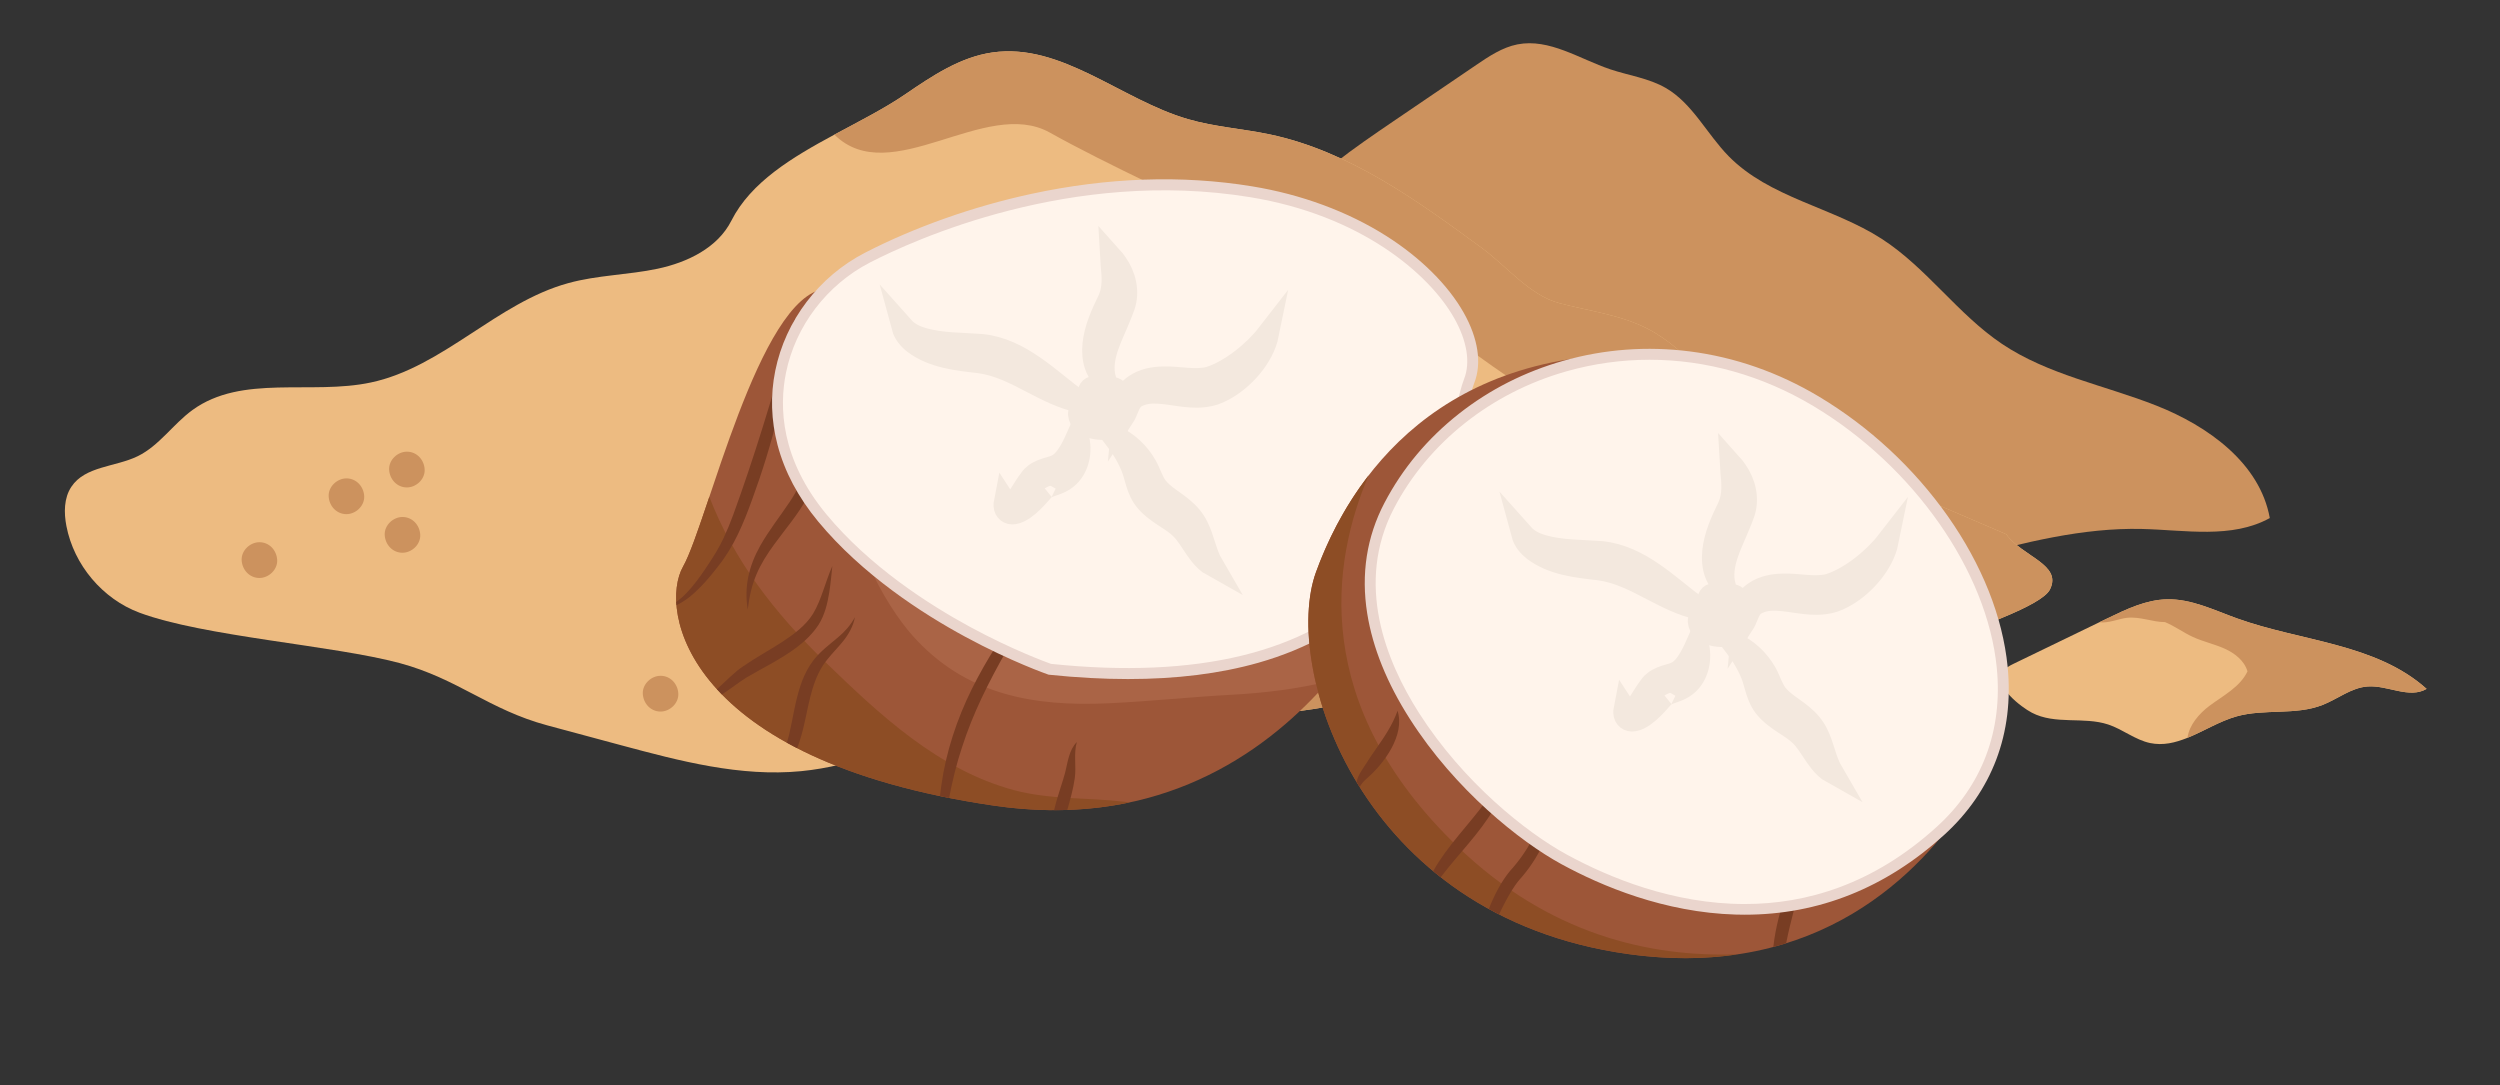 <svg xmlns="http://www.w3.org/2000/svg" xmlns:xlink="http://www.w3.org/1999/xlink" width="235" height="102">
	<rect width="100%" height="100%" fill="#333333" stroke="none"/>
	<path fill="#CC925E" transform="translate(85.301 4.064)" d="M29.602 21.06C30.647 20.425 31.719 19.811 32.633 18.995C33.648 18.088 34.438 16.954 35.312 15.905C38.187 12.44 41.96 9.864 45.676 7.336C48.271 5.574 50.864 3.811 53.456 2.049C54.664 1.229 55.913 0.389 57.34 0.108C60.341 -0.479 63.174 1.48 66.073 2.454C67.812 3.037 69.684 3.285 71.273 4.201C73.799 5.661 75.139 8.522 77.182 10.608C81.03 14.538 86.978 15.412 91.592 18.393C95.794 21.108 98.729 25.471 102.884 28.261C107.224 31.176 112.529 32.143 117.39 34.06C122.25 35.977 127.126 39.466 128.06 44.633C124.485 46.61 120.114 45.754 116.038 45.658C104.818 45.398 94.172 51.327 82.949 51.305C78.729 51.296 74.559 50.444 70.381 49.836C58.235 48.07 45.796 48.382 33.753 50.749C29.484 51.59 25.207 52.693 20.86 52.56C13.945 52.352 7.54 49.062 1.406 45.845C0.742 45.498 -0.018 44.996 0 44.243C0.015 43.68 0.469 43.245 0.896 42.885C5.17 39.263 10.625 37.298 14.672 33.561C19.55 29.05 23.855 24.555 29.602 21.06" fill-rule="evenodd"></path>
	<path fill="#EDBB81" transform="translate(6.098 4.824)" d="M186.596 50.589C185.133 53.528 162.795 59.327 150.897 63.695C148.704 64.503 146.448 65.322 144.111 65.286C139.367 65.228 135.348 61.742 130.713 60.732C124.834 59.457 118.844 62.277 112.83 62.214C110.337 62.187 107.889 61.667 105.447 61.125C102.971 60.581 100.499 60.019 97.979 59.937C87.999 59.611 79.15 66.698 69.213 67.665C63.502 68.218 57.809 66.713 52.264 65.222C49.96 64.602 47.659 63.983 45.355 63.363C39.852 61.881 36.968 58.985 31.462 57.503C25.249 55.835 13.044 55.015 7.012 52.769C3.546 51.478 0.848 48.282 0.145 44.627C-0.098 43.375 -0.092 41.99 0.611 40.932C1.905 38.982 4.747 39.082 6.844 38.06C8.869 37.074 10.172 35.043 11.993 33.719C16.649 30.335 23.159 32.328 28.773 31.127C35.571 29.679 40.615 23.623 47.326 21.788C50.062 21.032 52.952 21.023 55.731 20.434C58.509 19.841 61.357 18.478 62.646 15.929C64.484 12.289 68.374 9.961 72.334 7.832C74.665 6.578 77.023 5.389 78.996 4.041C81.52 2.315 84.163 0.54 87.188 0.108C93.683 -0.824 99.267 4.543 105.57 6.375C108.081 7.107 110.719 7.273 113.281 7.814C120.71 9.383 127.087 14 133.221 18.505C135.552 20.219 137.685 22.931 140.479 23.672C143.27 24.413 146.214 24.757 148.785 26.081C152.774 28.143 155.301 32.276 158.989 34.846C160.711 36.044 162.651 36.881 164.577 37.706C170.546 40.267 176.518 42.831 182.484 45.392C184.025 47.526 187.774 48.231 186.596 50.589" fill-rule="evenodd"></path>
	<path fill="#EDBB81" transform="translate(188.062 56.333)" d="M40.037 8.422C38.409 9.38 36.378 8.059 34.501 8.195C32.96 8.301 31.68 9.377 30.238 9.94C27.7 10.925 24.798 10.272 22.175 11.007C20.595 11.451 19.09 12.401 17.564 13.02C16.42 13.486 15.26 13.767 14.047 13.513C12.638 13.214 11.472 12.219 10.105 11.769C7.789 11.007 5.14 11.817 2.929 10.659C1.896 10.118 -0.571 8.216 0.12 6.919C0.346 6.496 0.805 6.26 1.241 6.049C3.92 4.755 6.6 3.454 9.279 2.157C9.541 2.03 9.805 1.904 10.069 1.777C11.836 0.921 13.671 0.047 15.633 0.002C17.91 -0.05 20.04 1.012 22.188 1.786C28.213 3.962 35.258 4.135 40.037 8.422" fill-rule="evenodd"></path>
	<path fill="#CC925E" transform="translate(78.431 4.824)" d="M114.262 50.589C112.799 53.528 90.462 59.327 78.563 63.695C76.37 64.503 74.114 65.322 71.777 65.286C67.034 65.228 63.014 61.742 58.379 60.732C52.501 59.457 46.511 62.277 40.497 62.214C38.003 62.187 35.555 61.667 33.113 61.125C37.766 57.246 42.488 53.534 48.28 53.186C52.975 52.905 57.457 54.964 62.068 55.907C66.956 56.908 71.083 56.143 74.339 52.491C99.279 51.593 69.512 35.23 61.017 28.99C51.299 21.849 30.728 13.495 20.259 7.642C14.2 4.25 5.293 13.054 0 7.832C2.331 6.578 4.689 5.389 6.663 4.041C9.186 2.315 11.83 0.54 14.855 0.108C21.349 -0.824 26.934 4.543 33.236 6.375C35.747 7.107 38.385 7.273 40.947 7.814C48.376 9.383 54.754 14 60.888 18.505C63.219 20.219 65.352 22.931 68.145 23.672C70.936 24.413 73.88 24.757 76.451 26.081C80.441 28.143 82.967 32.276 86.656 34.846C88.377 36.044 90.318 36.881 92.243 37.706C98.212 40.267 104.184 42.831 110.15 45.392C111.691 47.526 115.44 48.231 114.262 50.589" fill-rule="evenodd"></path>
	<path fill="#CC925E" transform="translate(197.341 56.333)" d="M30.758 8.422C29.13 9.38 27.099 8.059 25.221 8.195C23.68 8.301 22.401 9.377 20.959 9.94C18.42 10.925 15.519 10.272 12.896 11.007C11.316 11.451 9.811 12.401 8.285 13.02C8.426 11.847 9.372 10.738 10.376 9.994C11.673 9.03 13.23 8.237 13.923 6.774C13.626 5.761 12.707 5.054 11.746 4.628C10.784 4.201 9.742 3.981 8.787 3.539C7.888 3.125 7.083 2.52 6.17 2.145C4.984 2.145 3.881 1.616 2.604 1.74C1.908 1.807 0.811 2.284 0 2.157C0.261 2.03 0.526 1.904 0.79 1.777C2.556 0.921 4.392 0.047 6.353 0.002C8.63 -0.05 10.76 1.012 12.908 1.786C18.934 3.962 25.978 4.135 30.758 8.422" fill-rule="evenodd"></path>
	<path fill="#CC925E" transform="translate(73.209 40.608)" d="M1.672 3.362C2.546 3.362 3.381 2.588 3.342 1.681C3.3 0.771 2.609 0 1.672 0C0.797 0 -0.038 0.774 0.001 1.681C0.043 2.591 0.734 3.362 1.672 3.362" fill-rule="evenodd"></path>
	<path fill="#CC925E" transform="translate(94.108 43.294)" d="M1.672 3.362C2.546 3.362 3.381 2.588 3.342 1.681C3.3 0.771 2.609 0 1.672 0C0.797 0 -0.038 0.774 0.001 1.681C0.043 2.591 0.734 3.362 1.672 3.362" fill-rule="evenodd"></path>
	<path fill="#CC925E" transform="translate(66.382 55.572)" d="M1.672 3.362C2.546 3.362 3.381 2.588 3.342 1.681C3.3 0.771 2.609 0 1.672 0C0.797 0 -0.038 0.774 0.001 1.681C0.043 2.591 0.734 3.362 1.672 3.362" fill-rule="evenodd"></path>
	<path fill="#CC925E" transform="translate(96.603 36.736)" d="M1.672 3.362C2.546 3.362 3.381 2.588 3.342 1.681C3.3 0.771 2.609 0 1.672 0C0.797 0 -0.038 0.774 0.001 1.681C0.043 2.591 0.734 3.362 1.672 3.362" fill-rule="evenodd"></path>
	<path fill="#CC925E" transform="translate(80.799 44.968)" d="M1.672 3.362C2.546 3.362 3.381 2.588 3.342 1.681C3.3 0.771 2.609 0 1.672 0C0.797 0 -0.038 0.774 0.001 1.681C0.043 2.591 0.734 3.362 1.672 3.362" fill-rule="evenodd"></path>
	<path fill="#CC925E" transform="translate(123.636 49.852)" d="M1.672 3.362C2.546 3.362 3.381 2.588 3.342 1.681C3.3 0.771 2.609 0 1.672 0C0.797 0 -0.038 0.774 0.001 1.681C0.043 2.591 0.734 3.362 1.672 3.362" fill-rule="evenodd"></path>
	<path fill="#CC925E" transform="translate(132.924 40.364)" d="M1.672 3.362C2.546 3.362 3.381 2.588 3.342 1.681C3.3 0.771 2.609 0 1.672 0C0.797 0 -0.038 0.774 0.001 1.681C0.043 2.591 0.734 3.362 1.672 3.362" fill-rule="evenodd"></path>
	<path fill="#CC925E" transform="translate(30.893 44.968)" d="M1.672 3.362C2.546 3.362 3.381 2.588 3.342 1.681C3.3 0.771 2.609 0 1.672 0C0.797 0 -0.038 0.774 0.001 1.681C0.043 2.591 0.734 3.362 1.672 3.362" fill-rule="evenodd"></path>
	<path fill="#CC925E" transform="translate(36.577 42.457)" d="M1.672 3.362C2.546 3.362 3.381 2.588 3.342 1.681C3.3 0.771 2.609 0 1.672 0C0.797 0 -0.038 0.774 0.001 1.681C0.043 2.591 0.734 3.362 1.672 3.362" fill-rule="evenodd"></path>
	<path fill="#CC925E" transform="translate(36.161 48.596)" d="M1.672 3.362C2.546 3.362 3.381 2.588 3.342 1.681C3.3 0.771 2.609 0 1.672 0C0.797 0 -0.038 0.774 0.001 1.681C0.043 2.591 0.734 3.362 1.672 3.362" fill-rule="evenodd"></path>
	<path fill="#CC925E" transform="translate(22.714 50.968)" d="M1.672 3.362C2.546 3.362 3.381 2.588 3.342 1.681C3.3 0.771 2.609 0 1.672 0C0.797 0 -0.038 0.774 0.001 1.681C0.043 2.591 0.734 3.362 1.672 3.362" fill-rule="evenodd"></path>
	<path fill="#CC925E" transform="translate(93.484 18.947)" d="M1.672 3.362C2.546 3.362 3.381 2.588 3.342 1.681C3.3 0.771 2.609 0 1.672 0C0.797 0 -0.038 0.774 0.001 1.681C0.043 2.591 0.734 3.362 1.672 3.362" fill-rule="evenodd"></path>
	<path fill="#CC925E" transform="translate(110.951 26.795)" d="M1.672 3.362C2.546 3.362 3.381 2.588 3.342 1.681C3.3 0.771 2.609 0 1.672 0C0.797 0 -0.038 0.774 0.001 1.681C0.043 2.591 0.734 3.362 1.672 3.362" fill-rule="evenodd"></path>
	<path fill="#CC925E" transform="translate(138.712 41.864)" d="M1.672 3.362C2.546 3.362 3.381 2.588 3.342 1.681C3.3 0.771 2.609 0 1.672 0C0.797 0 -0.038 0.774 0.001 1.681C0.043 2.591 0.734 3.362 1.672 3.362" fill-rule="evenodd"></path>
	<path fill="#CC925E" transform="translate(147.445 52.851)" d="M1.672 3.362C2.546 3.362 3.381 2.588 3.342 1.681C3.3 0.771 2.609 0 1.672 0C0.797 0 -0.038 0.774 0.001 1.681C0.043 2.591 0.734 3.362 1.672 3.362" fill-rule="evenodd"></path>
	<path fill="#CC925E" transform="translate(101.905 59.444)" d="M1.672 3.362C2.546 3.362 3.381 2.588 3.342 1.681C3.3 0.771 2.609 0 1.672 0C0.797 0 -0.038 0.774 0.001 1.681C0.043 2.591 0.734 3.362 1.672 3.362" fill-rule="evenodd"></path>
	<path fill="#CC925E" transform="translate(109.392 57.874)" d="M1.672 3.362C2.546 3.362 3.381 2.588 3.342 1.681C3.3 0.771 2.609 0 1.672 0C0.797 0 -0.038 0.774 0.001 1.681C0.043 2.591 0.734 3.362 1.672 3.362" fill-rule="evenodd"></path>
	<path fill="#CC925E" transform="translate(85.062 33.388)" d="M1.672 3.362C2.546 3.362 3.381 2.588 3.342 1.681C3.3 0.771 2.609 0 1.672 0C0.797 0 -0.038 0.774 0.001 1.681C0.043 2.591 0.734 3.362 1.672 3.362" fill-rule="evenodd"></path>
	<path fill="#CC925E" transform="translate(117.502 54.421)" d="M1.672 3.362C2.546 3.362 3.381 2.588 3.342 1.681C3.3 0.771 2.609 0 1.672 0C0.797 0 -0.038 0.774 0.001 1.681C0.043 2.591 0.734 3.362 1.672 3.362" fill-rule="evenodd"></path>
	<path fill="#CC925E" transform="translate(60.421 63.525)" d="M1.672 3.362C2.546 3.362 3.381 2.588 3.342 1.681C3.3 0.771 2.609 0 1.672 0C0.797 0 -0.038 0.774 0.001 1.681C0.043 2.591 0.734 3.362 1.672 3.362" fill-rule="evenodd"></path>
	<path fill="#CC925E" transform="translate(74.145 61.328)" d="M1.672 3.362C2.546 3.362 3.381 2.588 3.342 1.681C3.3 0.771 2.609 0 1.672 0C0.797 0 -0.038 0.774 0.001 1.681C0.043 2.591 0.734 3.362 1.672 3.362" fill-rule="evenodd"></path>
	<path fill="#9D5638" transform="translate(63.556 27.145)" d="M35.125 35.767C35.125 35.767 21.688 31.141 13.734 21.533C7.272 13.726 8.976 5.11 14.016 0C7.756 0.71 2.95 22.068 0.652 26.113C-1.647 30.161 0.829 44.308 29.823 48.577C58.815 52.849 69.223 24.054 69.223 24.051C64.666 31.349 55.414 37.886 35.125 35.767" fill-rule="evenodd"></path>
	<path fill="#8D4D25" transform="translate(63.557 46.7)" d="M42.65 28.722C42.461 28.701 42.266 28.68 42.07 28.656C38.736 28.266 35.122 28.474 31.782 27.579C24.611 25.653 19.117 20.468 13.92 15.431C9.24 10.893 5.404 5.941 3.121 0C2.12 2.978 1.288 5.436 0.652 6.558C-1.647 10.606 0.829 24.752 29.82 29.021C34.587 29.726 38.853 29.532 42.65 28.722" fill-rule="evenodd"></path>
	<path fill="#AA6446" transform="translate(81.672 51.783)" d="M50.815 0.148C50.788 0.1 50.758 0.048 50.728 0C46.045 7.057 36.751 13.191 17.009 11.129C17.009 11.129 7.705 7.924 0 1.315C1.151 4.027 2.842 6.552 4.13 7.991C9.081 13.524 15.449 14.657 22.548 14.325C26.438 14.143 30.307 13.726 34.2 13.518C37.132 13.36 40.316 12.976 43.197 12.263C47.643 7.181 50.034 2.02 50.815 0.148" fill-rule="evenodd"></path>
	<path fill="#783D23" transform="translate(88.361 60.754)" d="M5.257 0C4.44 1.294 3.68 2.624 2.998 4C1.586 6.851 0.565 9.92 0.123 13.079C0.078 13.412 0.036 13.744 0 14.08C0.282 14.14 0.568 14.198 0.856 14.255C1.166 12.644 1.55 11.041 2.07 9.487C3.088 6.304 4.584 3.344 6.221 0.457C5.912 0.314 5.59 0.16 5.257 0" fill-rule="evenodd"></path>
	<path fill="#783D23" transform="translate(63.566 29.9)" d="M0.021 26.981C1.595 26.288 3.13 24.387 3.986 23.268C5.437 21.448 6.332 19.271 7.119 17.1C8.078 14.494 8.901 11.834 9.565 9.134C9.351 6.437 9.889 3.855 10.974 1.566C11.001 1.37 11.025 1.173 11.046 0.974C11.079 0.65 11.115 0.327 11.142 0C10.986 0.514 10.745 1.367 10.598 1.878C9.027 7.465 7.339 13.064 5.35 18.512C5.077 19.256 4.773 19.994 4.437 20.707C4.239 21.115 4.01 21.569 3.776 21.953C3.635 22.186 3.419 22.53 3.271 22.766C2.556 23.851 1.346 25.75 0 26.681C0.006 26.778 0.012 26.878 0.021 26.981" fill-rule="evenodd"></path>
	<path fill="#783D23" transform="translate(98.652 69.754)" d="M2.379 3.383C2.535 2.228 2.253 1.119 2.571 0C1.835 0.729 1.712 1.908 1.478 2.842C1.364 3.289 1.211 3.749 1.06 4.221C0.835 4.931 0.607 5.66 0.433 6.4C0.85 6.4 1.265 6.394 1.676 6.379C1.953 5.394 2.235 4.402 2.379 3.383" fill-rule="evenodd"></path>
	<path fill="#783D23" transform="translate(73.969 58.011)" d="M1.682 9.826C2.13 7.806 2.457 5.581 3.821 3.952C4.275 3.377 4.785 2.878 5.251 2.301C5.792 1.639 6.242 0.85 6.395 0C5.999 0.741 5.458 1.348 4.824 1.884C4.052 2.54 3.13 3.214 2.475 4.082C2.409 4.178 2.25 4.399 2.184 4.499C2.103 4.632 1.965 4.871 1.883 5.007C1.799 5.179 1.706 5.36 1.625 5.533C1.583 5.639 1.475 5.893 1.433 5.995C1.394 6.095 1.304 6.358 1.268 6.461C0.763 7.964 0.565 9.551 0.198 11.084C0.138 11.326 0.072 11.564 0 11.803C0.312 11.976 0.634 12.148 0.964 12.317C1.28 11.507 1.493 10.67 1.682 9.826" fill-rule="evenodd"></path>
	<path fill="#783D23" transform="translate(70.169 45.579)" d="M0.119 11.722C0.167 11.434 0.191 11.15 0.242 10.866L0.272 10.697C0.272 10.697 0.335 10.364 0.335 10.364C0.386 10.107 0.47 9.796 0.536 9.542L0.587 9.382C0.587 9.382 0.689 9.064 0.689 9.064C0.743 8.889 0.861 8.611 0.927 8.441C1.356 7.416 1.957 6.482 2.612 5.587C3.66 4.142 4.859 2.772 5.712 1.191C5.454 0.795 5.213 0.399 4.994 0C4.715 0.55 4.408 1.085 4.066 1.593C3.144 2.975 2.098 4.287 1.281 5.744C0.23 7.625 -0.239 9.581 0.119 11.722" fill-rule="evenodd"></path>
	<path fill="#783D23" transform="translate(67.391 53.208)" d="M2.779 10.479C3.551 10.019 4.368 9.587 5.152 9.146C6.798 8.199 8.495 7.147 9.553 5.518C10.135 4.602 10.391 3.525 10.562 2.464C10.691 1.639 10.763 0.825 10.85 0C10.679 0.378 10.532 0.768 10.394 1.155C10.153 1.826 9.838 2.8 9.559 3.441C9.405 3.794 9.237 4.148 9.039 4.478C8.327 5.627 7.201 6.431 6.092 7.162C4.902 7.933 3.635 8.614 2.463 9.427C1.703 9.911 0.865 10.803 0 11.573C0.15 11.737 0.306 11.903 0.469 12.069C1.319 11.525 2.127 10.872 2.779 10.479" fill-rule="evenodd"></path>
	<path fill="#FFF4EB" transform="translate(73.085 17.374)" d="M25.596 45.538C25.596 45.538 12.159 40.912 4.204 31.304C-3.75 21.696 0.669 10.863 8.449 6.848C16.226 2.836 30.015 -1.714 44.512 0.65C59.009 3.014 67.141 13.037 65.017 18.433C62.896 23.83 63.073 49.453 25.596 45.538" fill-rule="evenodd"></path>
	<path fill="#EAD5CD" transform="translate(72.571 16.854)" d="M26.223 45.55C39.999 46.98 50.186 44.504 56.503 38.197C61.748 32.957 63.229 26.345 64.208 21.967C64.515 20.601 64.758 19.522 65.056 18.763C65.662 17.218 65.332 15.192 64.124 13.051C61.76 8.864 55.317 3.371 44.944 1.681C28.146 -1.062 13.336 5.693 9.197 7.827C5.153 9.916 2.203 13.789 1.311 18.191C0.665 21.384 0.801 26.282 5.114 31.494C9.167 36.386 14.697 39.95 18.623 42.079C22.597 44.232 25.776 45.39 26.223 45.55M33.457 46.977C31.111 46.977 28.641 46.841 26.058 46.572L26.001 46.566L25.944 46.547C25.911 46.535 22.495 45.35 18.154 42.998C14.144 40.827 8.488 37.181 4.324 32.153C2.459 29.901 1.179 27.482 0.518 24.97C-0.092 22.648 -0.164 20.299 0.305 17.986C1.26 13.278 4.408 9.136 8.728 6.908C13.375 4.51 18.93 2.545 24.367 1.372C31.543 -0.176 38.521 -0.415 45.109 0.659C49.756 1.418 54.13 3.035 57.756 5.336C60.964 7.374 63.545 9.931 65.017 12.541C66.38 14.956 66.735 17.302 66.011 19.144C65.741 19.827 65.497 20.924 65.212 22.197C64.716 24.41 64.097 27.168 62.911 30.121C61.493 33.644 59.633 36.525 57.227 38.929C54.214 41.94 50.339 44.132 45.71 45.447C42.123 46.466 38.023 46.977 33.457 46.977" fill-rule="evenodd"></path>
	<path fill="#F3E8DE" transform="translate(101.446 36.398)" d="M3.609 2.258C3.44 2.071 3.425 1.79 3.422 1.563C3.407 0.992 4.011 0.408 3.278 0.124C2.972 0.006 2.473 0.326 2.11 0.263C1.981 0.239 1.782 0.024 1.755 0.021C0.59 -0.145 1.091 0.698 0.584 1.557C0.223 2.165 -0.245 2.219 0.151 3.041C0.617 3.997 2.861 4.142 3.627 3.555C3.627 3.555 3.99 2.688 3.609 2.258" fill-rule="evenodd"></path>
	<path fill="none" stroke="#F3E8DE" stroke-width="2.106" stroke-miterlimit="10" transform="translate(101.446 36.398)" d="M3.609 2.258C3.44 2.071 3.425 1.79 3.422 1.563C3.407 0.992 4.011 0.408 3.278 0.124C2.972 0.006 2.473 0.326 2.11 0.263C1.981 0.239 1.782 0.024 1.755 0.021C0.59 -0.145 1.091 0.698 0.584 1.557C0.223 2.165 -0.245 2.219 0.151 3.041C0.617 3.997 2.861 4.142 3.627 3.555C3.627 3.555 3.99 2.688 3.609 2.258Z" fill-rule="evenodd"></path>
	<path fill="#F3E8DE" transform="translate(105.605 31.444)" d="M13.557 0C13.127 2.119 11.25 4.23 9.357 5.218C9.09 5.363 8.799 5.49 8.507 5.59C8.006 5.75 7.456 5.82 6.954 5.826C5.476 5.847 4.103 5.406 2.71 5.442C2.361 5.454 2.016 5.509 1.685 5.617C1.511 5.678 1.328 5.753 1.169 5.844C0.982 5.959 0.829 6.098 0.703 6.292C0.409 6.733 0.297 7.283 0 7.743C0.036 7.371 0.009 7.017 0.033 6.633C0.066 5.826 0.43 5.212 1.108 4.774C1.865 4.251 2.836 4.069 3.731 4.057C5.2 4.009 6.663 4.414 8.054 4.076C10.039 3.456 12.274 1.654 13.557 0" fill-rule="evenodd"></path>
	<path fill="none" stroke="#F3E8DE" stroke-width="2.106" stroke-miterlimit="10" transform="translate(105.605 31.444)" d="M13.557 0C13.127 2.119 11.25 4.23 9.357 5.218C9.09 5.363 8.799 5.49 8.507 5.59C8.006 5.75 7.456 5.82 6.954 5.826C5.476 5.847 4.103 5.406 2.71 5.442C2.361 5.454 2.016 5.509 1.685 5.617C1.511 5.678 1.328 5.753 1.169 5.844C0.982 5.959 0.829 6.098 0.703 6.292C0.409 6.733 0.297 7.283 0 7.743C0.036 7.371 0.009 7.017 0.033 6.633C0.066 5.826 0.43 5.212 1.108 4.774C1.865 4.251 2.836 4.069 3.731 4.057C5.2 4.009 6.663 4.414 8.054 4.076C10.039 3.456 12.274 1.654 13.557 0Z" fill-rule="evenodd"></path>
	<path fill="#F3E8DE" transform="translate(104.717 41.041)" d="M0 0C1.232 0.517 2.319 1.548 2.989 2.733C3.373 3.416 3.569 4.163 4.019 4.768C4.689 5.602 5.572 6.023 6.438 6.757C6.987 7.205 7.504 7.794 7.819 8.447C8.429 9.648 8.573 10.936 9.258 12.109C8.817 11.864 8.444 11.486 8.126 11.093C7.579 10.409 7.158 9.617 6.612 8.949C5.858 8.042 4.881 7.637 3.914 6.878C2.457 5.75 2.319 4.892 1.841 3.25C1.454 2.101 0.751 0.98 0 0" fill-rule="evenodd"></path>
	<path fill="none" stroke="#F3E8DE" stroke-width="2.106" stroke-miterlimit="10" transform="translate(104.717 41.041)" d="M0 0C1.232 0.517 2.319 1.548 2.989 2.733C3.373 3.416 3.569 4.163 4.019 4.768C4.689 5.602 5.572 6.023 6.438 6.757C6.987 7.205 7.504 7.794 7.819 8.447C8.429 9.648 8.573 10.936 9.258 12.109C8.817 11.864 8.444 11.486 8.126 11.093C7.579 10.409 7.158 9.617 6.612 8.949C5.858 8.042 4.881 7.637 3.914 6.878C2.457 5.75 2.319 4.892 1.841 3.25C1.454 2.101 0.751 0.98 0 0Z" fill-rule="evenodd"></path>
	<path fill="#F3E8DE" transform="translate(94.444 41.022)" d="M6.841 0C7.25 1.339 6.919 3.045 5.778 3.933C5.468 4.19 5.024 4.381 4.678 4.499C4.318 4.626 4.08 4.689 3.789 4.868C3.762 4.883 3.702 4.925 3.744 4.892C3.651 4.97 3.465 5.194 3.374 5.294C2.921 5.811 2.413 6.361 1.824 6.775C1.563 6.957 1.23 7.153 0.872 7.208C0.404 7.289 0.031 6.993 0.004 6.527C-0.005 6.397 0.001 6.274 0.025 6.153C0.091 6.255 0.157 6.352 0.232 6.437C0.325 6.54 0.422 6.639 0.539 6.615C0.776 6.47 0.917 6.249 1.097 6.004C1.575 5.321 1.975 4.574 2.503 3.903C2.572 3.816 2.702 3.673 2.816 3.598C3.197 3.295 3.765 3.093 4.201 2.981C4.615 2.863 4.931 2.769 5.252 2.512C5.51 2.301 5.712 2.059 5.907 1.775C6.288 1.227 6.565 0.617 6.841 0" fill-rule="evenodd"></path>
	<path fill="none" stroke="#F3E8DE" stroke-width="2.106" stroke-miterlimit="10" transform="translate(94.444 41.022)" d="M6.841 0C7.25 1.339 6.919 3.045 5.778 3.933C5.468 4.19 5.024 4.381 4.678 4.499C4.318 4.626 4.08 4.689 3.789 4.868C3.762 4.883 3.702 4.925 3.744 4.892C3.651 4.97 3.465 5.194 3.374 5.294C2.921 5.811 2.413 6.361 1.824 6.775C1.563 6.957 1.23 7.153 0.872 7.208C0.404 7.289 0.031 6.993 0.004 6.527C-0.005 6.397 0.001 6.274 0.025 6.153C0.091 6.255 0.157 6.352 0.232 6.437C0.325 6.54 0.422 6.639 0.539 6.615C0.776 6.47 0.917 6.249 1.097 6.004C1.575 5.321 1.975 4.574 2.503 3.903C2.572 3.816 2.702 3.673 2.816 3.598C3.197 3.295 3.765 3.093 4.201 2.981C4.615 2.863 4.931 2.769 5.252 2.512C5.51 2.301 5.712 2.059 5.907 1.775C6.288 1.227 6.565 0.617 6.841 0Z" fill-rule="evenodd"></path>
	<path fill="#F3E8DE" transform="translate(84.862 30.761)" d="M16.522 6.954C15.005 6.642 13.584 5.899 12.226 5.197C10.547 4.317 9.012 3.522 7.222 3.271C5.104 3.035 2.827 2.8 1.054 1.463C0.583 1.091 0.156 0.58 0 0C0.511 0.574 1.172 0.883 1.883 1.091C3.671 1.602 5.569 1.545 7.417 1.687C11.073 2.071 13.71 4.886 16.522 6.954" fill-rule="evenodd"></path>
	<path fill="none" stroke="#F3E8DE" stroke-width="2.106" stroke-miterlimit="10" transform="translate(84.862 30.761)" d="M16.522 6.954C15.005 6.642 13.584 5.899 12.226 5.197C10.547 4.317 9.012 3.522 7.222 3.271C5.104 3.035 2.827 2.8 1.054 1.463C0.583 1.091 0.156 0.58 0 0C0.511 0.574 1.172 0.883 1.883 1.091C3.671 1.602 5.569 1.545 7.417 1.687C11.073 2.071 13.71 4.886 16.522 6.954Z" fill-rule="evenodd"></path>
	<path fill="#F3E8DE" transform="translate(102.777 24.16)" d="M1.063 11.434C0.408 10.926 0.096 10.074 0.021 9.267C-0.109 7.8 0.387 6.355 0.973 5.046C1.051 4.877 1.21 4.538 1.291 4.372C1.478 4 1.646 3.607 1.724 3.196C1.841 2.645 1.841 2.116 1.805 1.515C1.775 1.013 1.703 0.511 1.676 0C1.853 0.197 2.015 0.402 2.159 0.617C2.962 1.754 3.331 3.253 2.859 4.617C2.748 4.958 2.574 5.36 2.439 5.693C1.718 7.501 0.567 9.439 1.063 11.434" fill-rule="evenodd"></path>
	<path fill="none" stroke="#F3E8DE" stroke-width="2.106" stroke-miterlimit="10" transform="translate(102.777 24.16)" d="M1.063 11.434C0.408 10.926 0.096 10.074 0.021 9.267C-0.109 7.8 0.387 6.355 0.973 5.046C1.051 4.877 1.21 4.538 1.291 4.372C1.478 4 1.646 3.607 1.724 3.196C1.841 2.645 1.841 2.116 1.805 1.515C1.775 1.013 1.703 0.511 1.676 0C1.853 0.197 2.015 0.402 2.159 0.617C2.962 1.754 3.331 3.253 2.859 4.617C2.748 4.958 2.574 5.36 2.439 5.693C1.718 7.501 0.567 9.439 1.063 11.434Z" fill-rule="evenodd"></path>
	<path fill="#9D5638" transform="translate(122.986 33.277)" d="M59.404 44.838C46.854 56.224 32.534 52.134 24.047 47.508C15.33 42.755 0.712 27.403 7.607 14.236C12.392 5.096 22.569 -0.437 33.414 0.065C12.341 -1.023 3.885 11.772 0.712 20.521C-2.469 29.298 4.603 52.844 30.058 56.403C48.061 58.921 57.716 48.509 61.828 42.193C61.131 43.115 60.326 44.001 59.404 44.838" fill-rule="evenodd"></path>
	<path fill="#8D4D25" transform="translate(122.986 44.679)" d="M14.068 34.941C0.121 21.554 2.187 8.145 5.669 0C3.305 3.06 1.734 6.301 0.712 9.119C-2.469 17.898 4.603 41.441 30.058 45C33.87 45.535 37.31 45.487 40.398 45.021C31.975 45.339 22.545 43.077 14.068 34.941" fill-rule="evenodd"></path>
	<path fill="#783D23" transform="translate(166.225 85.045)" d="M1.253 0.2C1.021 0.983 0.826 1.778 0.673 2.582C0.595 3.011 0.52 3.48 0.466 3.973C0.874 3.864 1.277 3.746 1.673 3.622C1.896 2.485 2.169 1.415 2.394 0.538C2.439 0.36 2.487 0.178 2.538 0C2.109 0.079 1.679 0.145 1.253 0.2" fill-rule="evenodd"></path>
	<path fill="#783D23" transform="translate(127.521 66.811)" d="M1.781 3.643C1.481 4.076 1.172 4.526 0.889 4.976C0.652 5.357 0.36 5.744 0.168 6.168C0.09 6.334 0.033 6.515 0 6.703C0.096 6.86 0.192 7.017 0.288 7.174C0.439 6.872 0.667 6.621 0.934 6.388C2.571 4.986 4.575 2.283 3.848 0C3.37 1.361 2.598 2.473 1.781 3.643" fill-rule="evenodd"></path>
	<path fill="#783D23" transform="translate(139.949 78.894)" d="M2.875 3.806C3.728 2.86 4.455 1.784 5.011 0.629C4.71 0.429 4.404 0.221 4.094 0C3.521 1.067 2.818 2.071 1.971 3.002C1.205 3.93 0.517 5.218 0 6.549C0.315 6.724 0.64 6.893 0.967 7.063C1.117 6.73 1.277 6.404 1.445 6.08C1.862 5.291 2.301 4.484 2.875 3.806" fill-rule="evenodd"></path>
	<path fill="#783D23" transform="translate(134.72 75.311)" d="M0.709 7.15C2.334 4.992 4.386 3.014 5.72 0.686C5.467 0.463 5.218 0.233 4.969 0C3.364 2.201 1.304 4.224 0 6.579C0.231 6.769 0.469 6.963 0.709 7.15" fill-rule="evenodd"></path>
	<path fill="#FFF4EB" transform="translate(128.801 33.309)" d="M18.233 47.475C9.515 42.722 -5.102 27.369 1.792 14.203C8.686 1.036 26.776 -4.645 41.922 4.416C57.068 13.48 66.14 33.419 53.589 44.805C41.039 56.194 26.719 52.101 18.233 47.475" fill-rule="evenodd"></path>
	<path fill="#EAD5CD" transform="translate(128.287 32.79)" d="M26.776 1.027C24.154 1.027 21.525 1.386 18.951 2.118C11.886 4.122 5.986 8.803 2.76 14.964C-0.95 22.048 1.988 29.353 5.103 34.235C9.251 40.73 15.178 45.461 18.99 47.538C22.991 49.721 29.005 52.188 35.716 52.188C41.493 52.191 47.786 50.362 53.758 44.941C58.036 41.062 59.991 35.886 59.409 29.981C58.516 20.902 51.589 11.016 42.172 5.38C37.356 2.499 32.072 1.027 26.776 1.027M35.719 53.192C35.443 53.192 35.164 53.189 34.884 53.18C28.167 52.989 22.267 50.501 18.5 48.448C14.58 46.311 8.494 41.452 4.241 34.792C2.093 31.433 0.747 28.101 0.233 24.89C-0.362 21.168 0.182 17.667 1.852 14.481C3.547 11.243 5.905 8.422 8.855 6.1C11.745 3.826 15.049 2.151 18.672 1.123C22.538 0.026 26.536 -0.267 30.558 0.243C34.809 0.788 38.894 2.218 42.698 4.491C47.435 7.327 51.619 11.212 54.801 15.726C58.024 20.307 59.97 25.198 60.43 29.879C61.046 36.125 58.976 41.6 54.446 45.709C48.97 50.676 42.673 53.192 35.719 53.192" fill-rule="evenodd"></path>
	<path fill="#F3E8DE" transform="translate(159.703 55.867)" d="M3.609 2.258C3.44 2.071 3.425 1.79 3.422 1.563C3.407 0.992 4.011 0.408 3.278 0.124C2.972 0.006 2.473 0.326 2.11 0.263C1.981 0.239 1.782 0.024 1.755 0.021C0.587 -0.145 1.091 0.698 0.584 1.557C0.223 2.165 -0.245 2.219 0.151 3.041C0.617 3.997 2.861 4.142 3.627 3.555C3.627 3.555 3.99 2.688 3.609 2.258" fill-rule="evenodd"></path>
	<path fill="none" stroke="#F3E8DE" stroke-width="2.106" stroke-miterlimit="10" transform="translate(159.703 55.867)" d="M3.609 2.258C3.44 2.071 3.425 1.79 3.422 1.563C3.407 0.992 4.011 0.408 3.278 0.124C2.972 0.006 2.473 0.326 2.11 0.263C1.981 0.239 1.782 0.024 1.755 0.021C0.587 -0.145 1.091 0.698 0.584 1.557C0.223 2.165 -0.245 2.219 0.151 3.041C0.617 3.997 2.861 4.142 3.627 3.555C3.627 3.555 3.99 2.688 3.609 2.258Z" fill-rule="evenodd"></path>
	<path fill="#F3E8DE" transform="translate(163.861 50.913)" d="M13.557 0C13.127 2.119 11.25 4.23 9.357 5.218C9.09 5.363 8.799 5.49 8.504 5.59C8.006 5.75 7.456 5.82 6.954 5.826C5.476 5.847 4.103 5.406 2.71 5.442C2.361 5.454 2.016 5.509 1.685 5.617C1.511 5.678 1.328 5.753 1.169 5.844C0.982 5.959 0.829 6.098 0.703 6.292C0.409 6.733 0.297 7.283 0 7.743C0.036 7.371 0.009 7.017 0.033 6.633C0.066 5.826 0.43 5.212 1.108 4.774C1.865 4.251 2.836 4.069 3.731 4.057C5.2 4.009 6.663 4.414 8.054 4.076C10.039 3.456 12.274 1.654 13.557 0" fill-rule="evenodd"></path>
	<path fill="none" stroke="#F3E8DE" stroke-width="2.106" stroke-miterlimit="10" transform="translate(163.861 50.913)" d="M13.557 0C13.127 2.119 11.25 4.23 9.357 5.218C9.09 5.363 8.799 5.49 8.504 5.59C8.006 5.75 7.456 5.82 6.954 5.826C5.476 5.847 4.103 5.406 2.71 5.442C2.361 5.454 2.016 5.509 1.685 5.617C1.511 5.678 1.328 5.753 1.169 5.844C0.982 5.959 0.829 6.098 0.703 6.292C0.409 6.733 0.297 7.283 0 7.743C0.036 7.371 0.009 7.017 0.033 6.633C0.066 5.826 0.43 5.212 1.108 4.774C1.865 4.251 2.836 4.069 3.731 4.057C5.2 4.009 6.663 4.414 8.054 4.076C10.039 3.456 12.274 1.654 13.557 0Z" fill-rule="evenodd"></path>
	<path fill="#F3E8DE" transform="translate(162.973 60.51)" d="M0 0C1.232 0.517 2.319 1.548 2.989 2.733C3.373 3.416 3.569 4.163 4.019 4.768C4.689 5.602 5.572 6.026 6.438 6.757C6.987 7.205 7.504 7.794 7.819 8.447C8.432 9.648 8.573 10.936 9.258 12.109C8.817 11.864 8.444 11.486 8.126 11.093C7.579 10.409 7.158 9.617 6.612 8.949C5.858 8.042 4.881 7.637 3.914 6.878C2.457 5.75 2.319 4.892 1.841 3.25C1.454 2.101 0.751 0.98 0 0" fill-rule="evenodd"></path>
	<path fill="none" stroke="#F3E8DE" stroke-width="2.106" stroke-miterlimit="10" transform="translate(162.973 60.51)" d="M0 0C1.232 0.517 2.319 1.548 2.989 2.733C3.373 3.416 3.569 4.163 4.019 4.768C4.689 5.602 5.572 6.026 6.438 6.757C6.987 7.205 7.504 7.794 7.819 8.447C8.432 9.648 8.573 10.936 9.258 12.109C8.817 11.864 8.444 11.486 8.126 11.093C7.579 10.409 7.158 9.617 6.612 8.949C5.858 8.042 4.881 7.637 3.914 6.878C2.457 5.75 2.319 4.892 1.841 3.25C1.454 2.101 0.751 0.98 0 0Z" fill-rule="evenodd"></path>
	<path fill="#F3E8DE" transform="translate(152.7 60.491)" d="M6.841 0C7.25 1.339 6.919 3.045 5.778 3.933C5.468 4.19 5.024 4.381 4.678 4.499C4.318 4.626 4.08 4.689 3.789 4.868C3.762 4.883 3.702 4.925 3.744 4.892C3.651 4.97 3.465 5.194 3.374 5.294C2.921 5.811 2.413 6.361 1.824 6.775C1.563 6.957 1.23 7.153 0.872 7.208C0.404 7.289 0.031 6.993 0.004 6.527C-0.005 6.397 0.001 6.274 0.025 6.153C0.091 6.255 0.157 6.352 0.232 6.437C0.325 6.54 0.422 6.636 0.539 6.615C0.776 6.47 0.914 6.246 1.097 6.004C1.575 5.321 1.975 4.574 2.503 3.9C2.572 3.816 2.702 3.673 2.816 3.598C3.197 3.295 3.765 3.093 4.201 2.981C4.615 2.863 4.931 2.769 5.252 2.512C5.51 2.301 5.712 2.059 5.907 1.775C6.288 1.227 6.565 0.617 6.841 0" fill-rule="evenodd"></path>
	<path fill="none" stroke="#F3E8DE" stroke-width="2.106" stroke-miterlimit="10" transform="translate(152.7 60.491)" d="M6.841 0C7.25 1.339 6.919 3.045 5.778 3.933C5.468 4.19 5.024 4.381 4.678 4.499C4.318 4.626 4.08 4.689 3.789 4.868C3.762 4.883 3.702 4.925 3.744 4.892C3.651 4.97 3.465 5.194 3.374 5.294C2.921 5.811 2.413 6.361 1.824 6.775C1.563 6.957 1.23 7.153 0.872 7.208C0.404 7.289 0.031 6.993 0.004 6.527C-0.005 6.397 0.001 6.274 0.025 6.153C0.091 6.255 0.157 6.352 0.232 6.437C0.325 6.54 0.422 6.636 0.539 6.615C0.776 6.47 0.914 6.246 1.097 6.004C1.575 5.321 1.975 4.574 2.503 3.9C2.572 3.816 2.702 3.673 2.816 3.598C3.197 3.295 3.765 3.093 4.201 2.981C4.615 2.863 4.931 2.769 5.252 2.512C5.51 2.301 5.712 2.059 5.907 1.775C6.288 1.227 6.565 0.617 6.841 0Z" fill-rule="evenodd"></path>
	<path fill="#F3E8DE" transform="translate(143.119 50.23)" d="M16.522 6.954C15.005 6.642 13.584 5.899 12.226 5.197C10.547 4.317 9.012 3.522 7.222 3.271C5.104 3.035 2.827 2.8 1.054 1.463C0.583 1.091 0.156 0.58 0 0C0.511 0.574 1.172 0.883 1.883 1.091C3.671 1.602 5.569 1.545 7.417 1.687C11.073 2.071 13.71 4.886 16.522 6.954" fill-rule="evenodd"></path>
	<path fill="none" stroke="#F3E8DE" stroke-width="2.106" stroke-miterlimit="10" transform="translate(143.119 50.23)" d="M16.522 6.954C15.005 6.642 13.584 5.899 12.226 5.197C10.547 4.317 9.012 3.522 7.222 3.271C5.104 3.035 2.827 2.8 1.054 1.463C0.583 1.091 0.156 0.58 0 0C0.511 0.574 1.172 0.883 1.883 1.091C3.671 1.602 5.569 1.545 7.417 1.687C11.073 2.071 13.71 4.886 16.522 6.954Z" fill-rule="evenodd"></path>
	<path fill="#F3E8DE" transform="translate(161.034 43.629)" d="M1.063 11.434C0.408 10.926 0.096 10.074 0.021 9.267C-0.109 7.8 0.387 6.355 0.973 5.046C1.051 4.877 1.21 4.538 1.291 4.372C1.478 4 1.646 3.607 1.724 3.196C1.841 2.645 1.841 2.116 1.805 1.515C1.775 1.013 1.703 0.511 1.676 0C1.853 0.197 2.015 0.402 2.159 0.617C2.962 1.754 3.331 3.253 2.859 4.617C2.748 4.958 2.574 5.36 2.439 5.693C1.718 7.501 0.567 9.439 1.063 11.434" fill-rule="evenodd"></path>
	<path fill="none" stroke="#F3E8DE" stroke-width="2.106" stroke-miterlimit="10" transform="translate(161.034 43.629)" d="M1.063 11.434C0.408 10.926 0.096 10.074 0.021 9.267C-0.109 7.8 0.387 6.355 0.973 5.046C1.051 4.877 1.21 4.538 1.291 4.372C1.478 4 1.646 3.607 1.724 3.196C1.841 2.645 1.841 2.116 1.805 1.515C1.775 1.013 1.703 0.511 1.676 0C1.853 0.197 2.015 0.402 2.159 0.617C2.962 1.754 3.331 3.253 2.859 4.617C2.748 4.958 2.574 5.36 2.439 5.693C1.718 7.501 0.567 9.439 1.063 11.434Z" fill-rule="evenodd"></path>
</svg>
